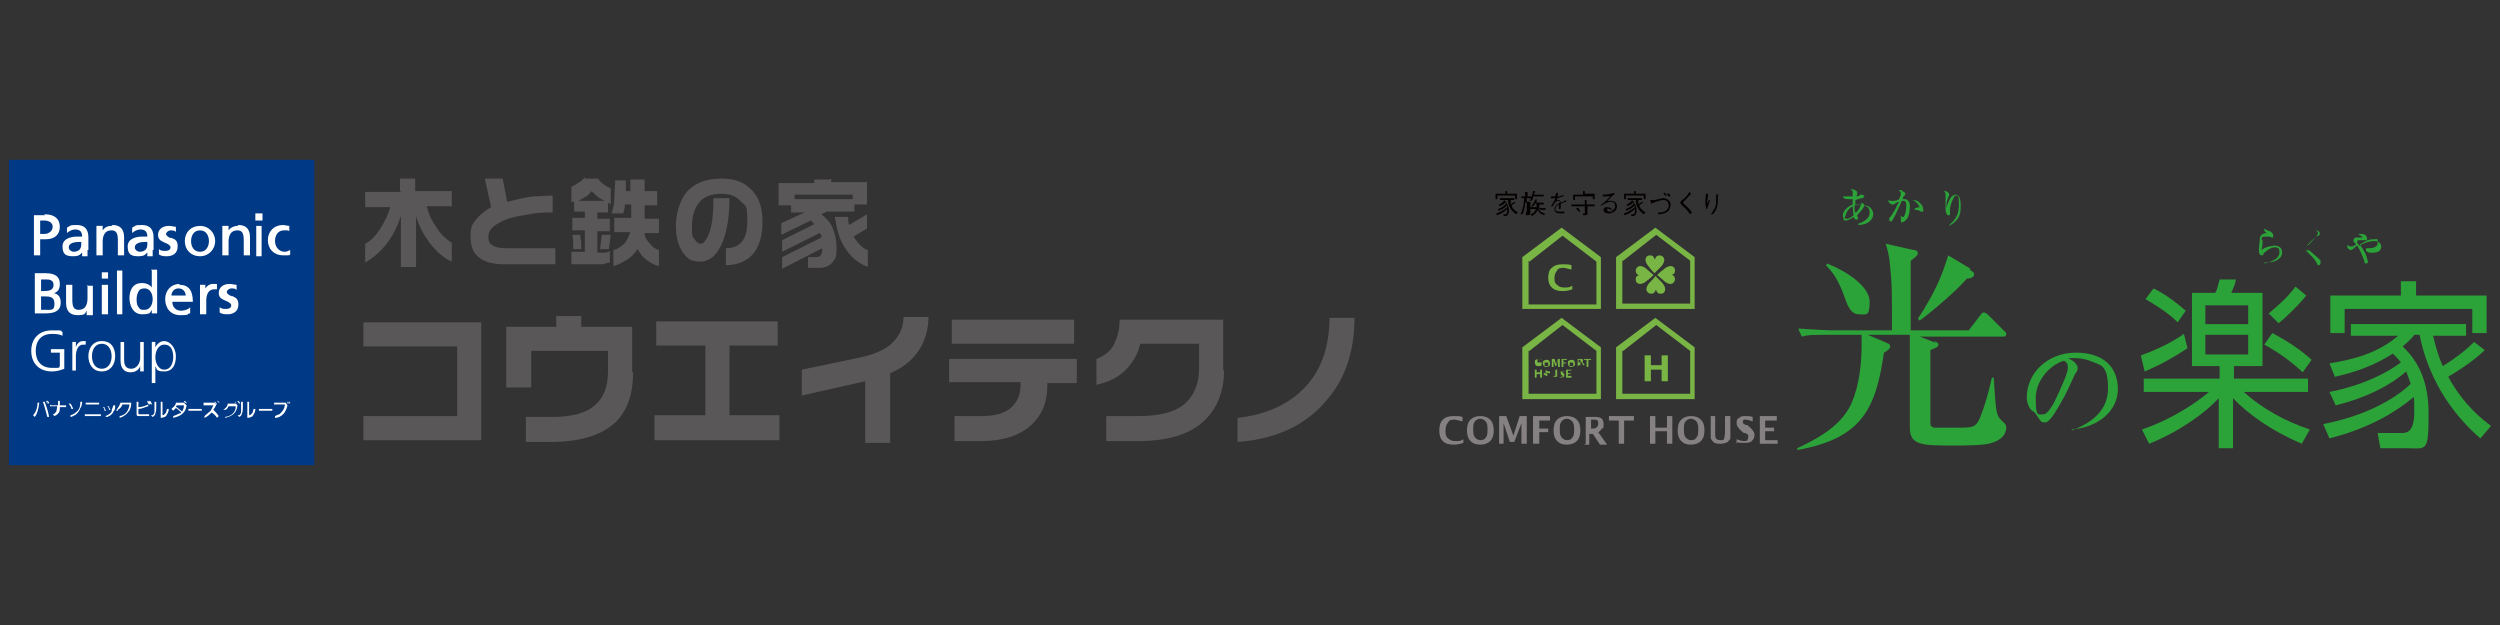 <?xml version="1.0" encoding="UTF-8"?>
<svg id="_レイヤー_1" data-name="レイヤー_1" xmlns="http://www.w3.org/2000/svg" version="1.1" viewBox="0 0 280 70">
  <rect x="0" y="0" width="280" height="70" fill="#333333" stroke="none"/>
  <!-- Generator: Adobe Illustrator 29.1.0, SVG Export Plug-In . SVG Version: 2.1.0 Build 142)  -->
  <defs>
    <style>
      .st0 {
        fill: #858082;
      }

      .st1 {
        fill: #595757;
      }

      .st2 {
        fill: #79b544;
      }

      .st3 {
        fill: #fff;
      }

      .st4 {
        fill: #003986;
      }

      .st5 {
        fill: #2ca339;
      }

      .st6 {
        fill: #040000;
      }
    </style>
  </defs>
  <g>
    <path class="st5" d="M216.6,38.2c.3.1.5.2.5.4,0,.3-.4.4-.9.6,0,2.1,0,3.4,0,3.9s0,4.2,0,4.4c0,.3.4.4.5.4s2.1,0,2.4,0c1.9,0,2.2,0,2.7-1.2.5-1.3.8-2.3,1.3-4.4h.2c.2,2.9.2,4.1.7,4.6.3.4.7.5.7,1s-.3,1.3-1.6,1.7c-.8.3-3.2.3-4.2.3-3.6,0-5,0-5-2v-10.4h-4.7l2.1.9c.3.1.4.2.4.4,0,.3-.5.6-.7.7-.9,6.2-2.4,9.6-9.7,10.9v-.2c1.9-.9,4.5-2.2,5.8-4.5.9-1.6,1.4-4.3,1.4-6.9s0-1.1,0-1.3h-3.9c-1.6,0-2.1,0-2.8.2l-.4-.9c1.6.1,3.4.2,3.6.2h6.9c0-4.7,0-5.1-.2-7.1-.1-1.4-.3-1.9-.5-2.6l3.1.7c.4,0,.5.2.5.4s-.4.5-.8.8v7.8h6.5l1.3-1.7c.1-.1.2-.3.4-.3s.4.2.5.3l1.7,1.7c.2.2.3.2.3.4,0,.3-.2.3-.4.3h-9.3l1.8.7ZM204.6,29.5c2.3.9,4.8,2.6,4.8,4.3s-.4,1.4-1.2,1.4-1.2-.7-1.6-1.9c-.7-2-1.4-2.9-2.1-3.6l.2-.2ZM220.6,30.2c.3.2.5.3.5.5,0,.4-.5.5-.8.5-1.3,1.5-4.4,4.1-5.3,4.7l-.2-.2c1-1.5,1.9-3.1,2.6-4.8.4-1,.6-1.7.8-2.3l2.5,1.5Z"/>
    <path class="st5" d="M232.1,48.2c2-.8,4-2.1,4-4.7s-.8-2.6-1.8-3c-.7-.3-1.4-.4-2.1-.4s-.4,0-.6,0c.9.4,1.1.9,1.1,1.1s0,.3-.3.7c-1,2.2-1.3,2.8-2.3,4.4-.3.5-.7.9-.9,1-.1,0-.2,0-.3,0-.3,0-.4-.2-.8-.8-.2-.3-.2-.3-.5-.5-.4-.3-.6-1-.6-1.5,0-2.7,2.3-5,5.5-5s4.7,1.7,4.7,4.1-2.2,4.3-5.2,4.5h0ZM228.9,46.4c.4,0,1-1,1.2-1.4.8-1.7,1.5-3.2,1.5-3.8s-.2-.6-.4-.8c-1.3.3-3.2,2-3.2,4.2s.3,1.8.9,1.8"/>
    <path class="st5" d="M239.8,39.8c1.1-.4,3.1-1.2,4.8-2.4l.4,1.6c-1.5,1-3.1,1.9-4.8,2.6l-.4-1.7ZM250.1,42.4h8.4v1.5h-7.2c2.1,1.9,4.7,3.3,7.4,4.2l-.9,1.6c-3.3-1.4-6-3.3-7.7-5.1v5.6h-1.6v-5.6c-1.4,1.5-4.1,3.6-7.8,5.1l-.8-1.6c3.3-1.1,6.1-3,7.5-4.2h-7.3v-1.5h8.5v-1.4h-3.1v-8.2h2.6c.2-.3.2-.4.5-1.5h1.8c0,.4-.2.8-.5,1.5h3.5v8.2h-3.2v1.4ZM243.8,36c-1-1-2.5-1.9-3.5-2.5l.9-1.2c1.4.7,2.7,1.7,3.6,2.5l-.9,1.3ZM251.8,34.2h-4.8v2.1h4.8v-2.1ZM251.8,37.5h-4.8v2.2h4.8v-2.2ZM257.8,41.6c-1.3-1.2-2.7-2.2-4.2-3l.9-1.3c1.3.7,3,1.7,4.4,3l-1,1.4ZM254.1,35.1c1.2-1,2.1-1.8,3-3l1.2,1c-.7.9-2.1,2.3-3.1,3.1l-1.1-1.1Z"/>
    <path class="st5" d="M278.3,39.2c-1.4,1.4-3.6,2.7-4.1,3,1.8,3.3,4,4.9,4.8,5.5l-1.2,1.4c-4.4-3.8-6.2-8.4-6.8-11.6h-.6c-.3.4-.6.7-1.3,1.3.8.8,2.9,2.8,2.9,7.4s-.2,4-2.6,4h-2.8l-.3-1.7h2.6c.6,0,1.5,0,1.5-2.4s-.1-1.4-.1-1.6c-1.8,1.5-4.7,3.4-9.4,4.6l-.7-1.6c4.6-.9,7.9-2.7,9.8-4.5-.2-.6-.4-1.1-.5-1.4-1.7,1.5-4.3,2.9-7.9,3.8l-.7-1.5c4-.8,6.5-2.2,8-3.3-.3-.4-.5-.6-.9-1-2,1.3-4.2,2.1-6.5,2.6l-.6-1.5c2.5-.4,5.4-1.1,7.7-3.1h-5.3v-1.3h12.9v1.3h-3.7c.4,1.7.8,2.8,1.1,3.4,1.3-.8,2.5-1.7,3.5-2.7l1.3,1ZM268.9,33.1v-1.6h1.7v1.6h7.9v4.2h-1.6v-2.7h-14.3v2.7h-1.6v-4.2h7.9Z"/>
    <path class="st5" d="M208.2,25c.1,0,.5-.1.9-.5.2-.2.3-.4.3-.7s-.1-.6-.4-.7c0,0-.2,0-.2-.1,0,.2-.4.7-.8,1.1,0,.2.1.2.1.3s0,.2-.2.2-.2-.2-.3-.3c-.1.1-.6.4-.9.4s-.2-.1-.2-.2c0,0,0,0-.1-.2,0,0,0-.1,0-.2,0-.4.4-.9,1.1-1.2,0-.1,0-.3,0-.6-.3,0-.3,0-.5,0-.2,0-.5,0-.6-.3,0,0,.2,0,.5,0s.2,0,.6,0c0-.3,0-.4,0-.4,0-.2,0-.3-.3-.4,0,0,.2,0,.3,0,.1,0,.5.2.5.3s0,0,0,.2c0,0,0,.2-.1.3.3,0,.3-.1.5-.2,0,0,0,0,.1,0,.1,0,.3.1.3.2s0,0-.2.2c-.2,0-.5.1-.8.2,0,.3,0,.5,0,.6.3,0,.5-.1.7-.1,0,0,0-.2-.1-.2,0,0,0,0,0,0,.1,0,.3,0,.4.3.6,0,1,.5,1,1s-.5,1.2-1.7,1.2h0ZM206.6,24.3c0,.1,0,.2.2.2s.4,0,.8-.4c0-.2-.1-.7-.1-1-.6.3-.8.9-.8,1.1M207.9,23.8c.3-.3.5-.7.5-.9-.2,0-.5,0-.7.1,0,.4,0,.7.1.8"/>
    <path class="st5" d="M212.6,24s.4.3.5.3.1,0,.1,0c.3-.4.3-1.1.3-1.3,0-.4-.1-.5-.3-.5s-.2,0-.2,0c-.2.4-.6,1.4-.9,1.9-.1.2-.2.4-.3.4s-.2,0-.2-.2,0-.2.2-.4c.2-.3.5-.8.6-1,0-.2.2-.3.3-.6-.2,0-.4.2-.6.3-.1,0-.2,0-.2,0-.1,0-.4-.2-.4-.4s0-.2,0-.2c0,.2.2.2.3.2s.2,0,.3,0c.1,0,.6-.1.6-.2,0,0,.2-.4.2-.6s-.1-.3-.3-.4c.2,0,.2,0,.3,0s.1,0,.3.2c.1,0,.2.1.2.2s0,.1-.2.3c0,0-.1.2-.1.3,0,0,0,0,.2,0,.3,0,.6.2.6.8s-.1,1.3-.5,1.6c-.1.1-.3.2-.4.2s-.1,0-.1-.2c0,0,0-.1,0-.3,0-.2-.1-.3-.2-.3h0ZM214.5,23.3c0,0,.5-.1.5-.1,0,0,0,0,0,0,0-.1-.4-.7-.8-.8h0c.5,0,.7.2.9.4.2.2.3.4.3.7s0,.2-.2.2,0,0-.2-.1c0,0-.1,0-.3-.1-.2,0-.2,0-.3,0h0Z"/>
    <path class="st5" d="M218.4,25.1c.4-.3.6-.6.8-1,.1-.3.2-.6.2-1.2s0-.7-.1-.9c0-.1-.1-.1-.2-.1-.1,0-.2,0-.2.1-.3.5-.5,1.1-.5,1.4s0,.1,0,.3c0,0,0,0,0,.2s0,.2-.1.2-.1,0-.2,0c-.2-.3-.2-.6-.2-.8,0-.3,0-.6,0-.9,0,0,0-.5,0-.6s0-.3-.2-.4c0,0,.2,0,.2,0,.1,0,.4.2.4.3s0,.1,0,.2c-.2.4-.3.7-.3,1.1,0,.1,0,.3,0,.3h0c.1-.4.3-1,.6-1.3,0,0,.2-.2.4-.2.6,0,.6.9.6,1.3,0,.9-.2,1.3-.6,1.7-.2.2-.5.4-.7.5h0Z"/>
    <path class="st5" d="M253.6,29.5c.3,0,.8-.2,1.3-.5.2-.2.4-.4.4-.7s0-.6-.5-.6-1,.4-1.3.7c0,0,0,0,0,.1,0,.1-.1.1-.2.1-.2,0-.3-.3-.3-.4s0-.2,0-.3c0-.3.1-.9.1-1,0-.3,0-.4.2-.6.1-.1.4-.2.6-.2h0s0,0,0,0c-.2-.1-.3-.2-.3-.4,0,0,0,0,0-.1.3.2.3.2.6.3.1,0,.4.2.4.5s0,.2-.1.2,0,0-.3-.1c-.1,0-.4,0-.5,0-.1,0-.4,0-.4.2s0,.1.1.2c0,0,0,.1,0,.2s0,.1,0,.3c0,.1-.1.4-.1.6s0,0,0,0h0c.2-.2.5-.3.8-.4.3,0,.5-.1.6-.1.7,0,.9.4.9.8,0,.6-.7,1.1-1.7,1.1s-.2,0-.3,0h0Z"/>
    <path class="st5" d="M258.6,28.1c0,0-.2-.2-.2-.4s0-.2.2-.3c.7-.8.8-.8,1-1.2,0,0,0,0,0-.1s0-.2-.3-.3h0c.1,0,.3,0,.5.2,0,0,0,.1,0,.2,0,.1,0,.2-.2.2-.2.1-.9.7-1.2,1.1,0,0,0,.1,0,.2,0,.1,0,.2.3.4.8.7,1.1.9,1.2,1.1,0,0,0,.2,0,.2,0,.1,0,.3-.2.3s-.1,0-.2-.2c-.3-.5-.4-.6-.7-.9l-.6-.6Z"/>
    <path class="st5" d="M265,27.8c0,0,0,0,.2,0,.3,0,1.1,0,1.1-.6s0-.4-.4-.4-.7,0-1.6.6h0c.5.7.7,1.1.8,1.5,0,.1.1.3.1.4,0,.2-.1.2-.2.2s-.2,0-.2-.3c-.2-.5-.4-1.1-.8-1.7-.3.2-.3.3-.5.4,0,0-.1.1-.2.1-.2,0-.4-.2-.4-.4s0-.1,0-.2c.1.1.2.2.3.2,0,0,.2,0,.3,0,0,0,.3-.2.4-.2,0,0-.2-.3-.3-.3,0,0,0-.1,0-.2,0-.2.1-.2.2-.3.3,0,.7,0,.8,0h0c0-.1-.2-.2-.5-.4,0,0,.2,0,.3,0,.3,0,.7.1.7.5s0,.2-.1.2,0,0-.2,0c0,0-.3,0-.5,0s-.3,0-.3.2,0,0,0,.1c0,0,.2.2.2.3,0,0,0,0,.1,0,.8-.5,1.5-.5,1.6-.5.4,0,.8.2.8.6s-.3.7-.9.7-.5,0-.8-.2h0Z"/>
    <path class="st6" d="M169.2,22.4c0,.2,0,.3,0,.5l.4-.3c0,0,.1.1.2.1h0c0,0,0,0-.1,0l-.4.3c.1.4.4.6.7.8l-.2.2c-.4-.3-.9-.8-.9-1.6h-.4c.4.5.5.8.5,1.2s-.2.6-.4.6-.1,0-.2,0v-.2s.2,0,.2,0c.2,0,.2-.2.2-.3s0-.2,0-.3c-.3.3-.7.6-1.2.7v-.2c.4-.1,1-.5,1.2-.7,0,0,0-.1,0-.2-.3.3-.6.5-1,.6v-.2c.4-.1.7-.4.9-.6,0,0,0,0-.1-.1-.2.2-.4.3-.7.4v-.2c.1,0,.5-.3.6-.5h-.5v-.2h1.6v.2h-.4M168.6,21.4h.2s0,0,0,0h0v.3h1.1v.6h-.2v-.4h-2v.4h-.2v-.6h1.1v-.3Z"/>
    <path class="st6" d="M172.3,23.3c.1.4.4.5.7.6v.2c-.5-.1-.7-.4-.8-.6-.1.4-.4.5-.6.7l-.2-.2c.4-.1.6-.4.6-.6h-.6v-.2h.7c0-.2,0-.3,0-.4h-.2c0,.1-.1.2-.2.3h-.2c.2-.3.3-.4.5-.8h.1c0,0,0,.2,0,.2h0s0,0,0,.2h.8v.2h-.5c0,.1,0,.3,0,.4h.7v.2h-.6M171.7,22.1c0,.2-.1.3-.2.4h-.2c.2-.3.3-.6.4-1.1h.2c0,0,.1.1,0,.2,0,0,0,0-.1,0,0,0,0,.1,0,.2h1.1v.2h-1.2ZM170.6,23.8c.1,0,.1,0,.2,0s.1,0,.2-.1c0-.2,0-.7,0-1h-.2c0,.7-.2,1.1-.3,1.3h-.2c.3-.6.4-1.4.4-1.8h-.3v-.2h.4v-.5h.2c0,0,.1,0,.1,0h0v.5h.4v.2h-.5c0,.1,0,.2,0,.4h.4c0,.5,0,.9,0,1.2,0,.3-.2.3-.3.3h-.2v-.3Z"/>
    <path class="st6" d="M175.3,23.9c-.1,0-.4,0-.6,0-.4,0-.6-.2-.6-.5s.3-.5.6-.7c0-.2,0-.2-.2-.2-.3,0-.5.4-.6.6h-.2c.2-.3.4-.6.5-.9,0,0-.2,0-.3,0s-.1,0-.2,0v-.2c0,0,.2,0,.3,0s.1,0,.2,0c0-.2.1-.3.1-.4h.2c0,.1,0,.3-.1.4.2,0,.4,0,.7-.2v.2c-.1,0-.4.1-.7.2v.3c-.1,0-.1,0-.1,0,0,0,.2-.1.2-.1.2,0,.3.1.3.3.2,0,.4-.2.6-.3v.2c-.2,0-.4.2-.6.2,0,.2,0,.4,0,.6h-.2c0,0,0-.2,0-.5-.3.2-.4.3-.4.5s.1.3.4.3.5,0,.6,0v.2"/>
    <path class="st6" d="M176.7,23.2c.1.1.2.3.3.5h-.2c0,0-.2-.3-.3-.4h.2M177.8,23v.9c0,.1,0,.2-.2.2s-.2,0-.3,0v-.2s0,0,.2,0,0,0,0,0v-.8h-1.5v-.2h1.5v-.5c.1,0,.2,0,.2,0h0c0,0,0,0,0,.1v.4h.9v.2h-.9ZM178.4,22h-2v.4h-.2v-.6h1.1v-.4c.1,0,.2,0,.2,0h0c0,0,0,0,0,.1v.2h1.1v.6h-.2v-.5Z"/>
    <path class="st6" d="M179.6,22c.3,0,.7,0,.8-.1h0c-.2.3-.8.9-1.2,1.1h.2c.2-.1.6-.4,1-.4s.5.2.5.5-.2.4-.3.5c-.1-.3-.4-.4-.6-.4-.4,0-.4.2-.4.3,0,.3.3.4.6.4s.9-.2.9-.8-.6-.6-.7-.6-.3,0-.4,0h0c.3-.2.5-.6.8-.7v-.2c-.6.2-1.1.2-1.3.2v.2M180.5,23.7c0,0-.2,0-.2,0-.2,0-.3,0-.3-.2s.1-.1.2-.1c.2,0,.4.2.4.3"/>
    <path class="st6" d="M183.5,22.4c0,.2,0,.3,0,.5l.4-.3c0,0,.1.1.2.1h0c0,0,0,0-.1,0l-.4.3c.1.4.4.6.7.8l-.2.2c-.4-.3-.9-.8-.9-1.6h-.4c.4.5.5.8.5,1.2s-.2.6-.4.6-.1,0-.2,0v-.2s.2,0,.2,0c.2,0,.2-.2.2-.3s0-.2,0-.3c-.3.3-.7.6-1.2.7v-.2c.4-.1,1-.5,1.2-.7,0,0,0-.1,0-.2-.3.3-.6.5-1,.6v-.2c.4-.1.7-.4.9-.6,0,0,0,0-.1-.1-.2.2-.4.3-.7.4v-.2c.1,0,.5-.3.6-.5h-.5v-.2h1.6v.2h-.4M183,21.4h.2s0,0,0,0h0v.3h1.1v.6h-.2v-.4h-2v.4h-.2v-.6h1.1v-.3Z"/>
    <path class="st6" d="M186.9,21.6c0,0,.2.3.2.4h-.2s-.2-.2-.2-.3h.2M186.5,21.6c0,0,.2.3.2.3h-.2s-.2-.2-.2-.3h.2ZM184.8,22.4c.2,0,.4,0,.5,0,.1,0,.8-.2,1-.2.4,0,.8.3.8.7s-.2.6-.2.7c-.1.1-.5.4-1.2.4v-.2c.3,0,.7,0,1-.3.1-.1.2-.3.2-.5s-.1-.6-.6-.6-1.2.4-1.4.4v-.2Z"/>
    <path class="st6" d="M189.3,24c-.7-1-1.1-1-1.1-1.3s.6-.4,1-1.2l.2.2c-.7.8-.9.9-.9,1s.6.5,1,1.1l-.2.2"/>
    <path class="st6" d="M192.4,21.7c0,.1,0,.5,0,.8,0,.6-.2,1.2-.6,1.5h-.2c.3-.4.6-.8.6-1.3s0-.7,0-.9h.3M191.3,21.8c0,.3-.1.7-.1.9s0,0,0,.1c0-.1.2-.3.2-.4h.1c0,.1-.3,1-.3,1h-.1c0-.1-.1-.4-.1-.7s0-.7.1-1h.2Z"/>
    <path class="st2" d="M170.5,44.7v-5.8l4.4-3.3,4.4,3.3v5.8h-8.8ZM179,44.4v-.3.3ZM171.2,39.3v4.8h7.6v-4.8l-3.8-2.9-3.7,2.9Z"/>
    <path class="st2" d="M185.4,29c0-.3.3-.4.5-.4s.5.2.5.5-.2.6-.4.8c-.2.2-.6.6-.7.7h0c0,0-.5-.5-.6-.7-.2-.2-.4-.5-.4-.8s.2-.5.5-.5.4.1.5.4h0Z"/>
    <path class="st2" d="M185.4,32.5c0,.3-.3.4-.5.4s-.5-.2-.5-.5.2-.6.4-.8c.2-.2.6-.6.6-.7h0c0,0,.5.5.7.7.2.2.4.5.4.8s-.2.5-.5.5-.4-.1-.5-.4h0Z"/>
    <path class="st2" d="M187.2,30.8c.3,0,.4.3.4.5s-.2.5-.5.5-.6-.2-.8-.4c-.2-.2-.6-.5-.7-.6h0c0,0,.5-.5.7-.6.2-.2.5-.4.8-.4s.5.2.5.5-.1.4-.4.5h0Z"/>
    <path class="st2" d="M183.6,30.8c-.3,0-.4-.3-.4-.5s.2-.5.5-.5.6.2.8.4c.2.2.6.5.7.6h0c0,0-.5.5-.7.6-.2.2-.5.4-.8.4s-.5-.2-.5-.5.1-.4.4-.5h0Z"/>
    <path class="st2" d="M170.5,34.6v-5.8l4.4-3.3,4.4,3.3v5.8h-8.8ZM179,34.3v-.3.3ZM171.2,29.2v4.9h7.6v-4.8l-3.8-2.9-3.7,2.9Z"/>
    <path class="st2" d="M181,34.6v-5.8l4.4-3.3,4.4,3.3v5.8h-8.8ZM189.5,34.3v-.3.3ZM181.7,29.2v4.8h7.6v-4.8l-3.8-2.9-3.7,2.9Z"/>
    <path class="st2" d="M181,44.7v-5.8l4.4-3.3,4.4,3.3v5.8h-8.8ZM189.5,44.4v-.3.3ZM181.7,39.3v4.8h7.6v-4.8l-3.8-2.9-3.7,2.9Z"/>
    <path class="st0" d="M163.9,49.6c-.3.1-.6.2-1.1.2s-.9-.1-1.2-.4c-.3-.3-.4-.7-.4-1.2s.1-.9.4-1.2c.3-.3.7-.4,1.2-.4s.7,0,1,.1v.5c-.4-.1-.7-.2-.9-.2s-.6,0-.7.3c-.2.2-.3.5-.3.9s0,.7.3.9c.2.2.4.3.8.3s.6,0,.9-.2v.5Z"/>
    <path class="st0" d="M165.8,49.8c-.5,0-.8-.1-1.1-.4-.3-.3-.4-.7-.4-1.2s.1-.9.4-1.2c.3-.3.7-.4,1.1-.4s.8.1,1.1.4c.3.3.4.7.4,1.2s-.1.9-.4,1.2c-.3.3-.7.4-1.1.4M165.8,49.3c.3,0,.5-.1.6-.3.2-.2.2-.5.2-.9s0-.6-.2-.9c-.2-.2-.4-.3-.6-.3s-.5.1-.6.3c-.2.2-.2.5-.2.9s0,.6.2.9c.2.2.4.3.6.3"/>
    <polygon class="st0" points="167.9 49.7 167.9 46.6 168.7 46.6 169.5 48.8 170.2 46.6 171 46.6 171 49.7 170.4 49.7 170.4 47.4 169.6 49.5 169.1 49.5 168.4 47.4 168.4 49.7 167.9 49.7"/>
    <polygon class="st0" points="171.7 49.7 171.7 46.6 173.6 46.6 173.6 47.1 172.4 47.1 172.4 48 173.4 48 173.4 48.4 172.4 48.4 172.4 49.7 171.7 49.7"/>
    <path class="st0" d="M175.5,49.8c-.5,0-.8-.1-1.1-.4-.3-.3-.4-.7-.4-1.2s.1-.9.4-1.2c.3-.3.7-.4,1.1-.4s.8.1,1.1.4c.3.3.4.7.4,1.2s-.1.9-.4,1.2c-.3.3-.7.4-1.1.4M175.5,49.3c.3,0,.5-.1.6-.3.2-.2.2-.5.2-.9s0-.6-.2-.9c-.2-.2-.4-.3-.6-.3s-.5.1-.6.3c-.2.2-.2.5-.2.9s0,.6.2.9c.2.2.4.3.6.3"/>
    <path class="st0" d="M177.6,49.7v-3h1.1c.6,0,.9.2.9.8s0,.4-.2.5c-.1.2-.2.3-.4.4l1,1.4h-.8l-.8-1.2h-.4v1.2h-.6ZM178.2,48h.1c.5,0,.7-.2.7-.6s-.2-.4-.6-.4h-.2v1Z"/>
    <polygon class="st0" points="181.3 49.7 181.3 47.1 180.2 47.1 180.2 46.6 183 46.6 183 47.1 181.9 47.1 181.9 49.7 181.3 49.7"/>
    <polygon class="st0" points="184.8 49.7 184.8 46.6 185.4 46.6 185.4 47.9 186.7 47.9 186.7 46.6 187.3 46.6 187.3 49.7 186.7 49.7 186.7 48.3 185.4 48.3 185.4 49.7 184.8 49.7"/>
    <path class="st0" d="M189.4,49.8c-.5,0-.8-.1-1.1-.4-.3-.3-.4-.7-.4-1.2s.1-.9.4-1.2c.3-.3.7-.4,1.1-.4s.8.1,1.1.4c.3.3.4.7.4,1.2s-.1.9-.4,1.2c-.3.3-.7.4-1.1.4M189.4,49.3c.3,0,.5-.1.6-.3.2-.2.2-.5.2-.9s0-.6-.2-.9c-.2-.2-.4-.3-.6-.3s-.5.1-.6.3c-.2.2-.2.5-.2.9s0,.6.2.9c.2.2.4.3.6.3"/>
    <path class="st0" d="M191.5,46.6h.6v1.9c0,.3,0,.5.1.6,0,.1.3.2.5.2s.4,0,.4-.2c0-.1.1-.3.1-.6v-1.9h.6v1.9c0,.3,0,.5,0,.6,0,.1-.2.3-.3.4-.2.1-.5.2-.8.2s-.6,0-.8-.2c-.1-.1-.2-.2-.3-.4,0-.2,0-.4,0-.6v-1.9Z"/>
    <path class="st0" d="M194.5,49.7v-.5c.3.1.6.2.8.2s.3,0,.4-.1c0,0,.1-.2.1-.3s0-.2,0-.3c0,0-.2-.1-.3-.2h-.2c-.3-.3-.5-.4-.6-.6-.1-.1-.2-.3-.2-.5s0-.5.3-.6c.2-.2.4-.2.7-.2s.5,0,.8.1v.5c-.3-.1-.6-.2-.7-.2s-.3,0-.3,0c0,0-.1.1-.1.2s0,.2,0,.2c0,0,.2.1.3.2h.2c.3.3.5.4.6.6.1.1.2.3.2.5,0,.3-.1.5-.3.7-.2.2-.5.2-.9.2s-.5,0-.9-.1"/>
    <polygon class="st0" points="197.1 49.7 197.1 46.6 199 46.6 199 47.1 197.7 47.1 197.7 47.9 198.7 47.9 198.7 48.3 197.7 48.3 197.7 49.3 199.1 49.3 199.1 49.7 197.1 49.7"/>
    <path class="st2" d="M172.6,41c0,0-.2,0-.3,0s-.3,0-.3-.1c0,0-.1-.2-.1-.3s0-.3.1-.3c0,0,.2-.1.4-.1s.2,0,.3,0h0c-.1.1-.2,0-.3,0s-.2,0-.2,0c0,0,0,.1,0,.2s0,.2,0,.2c0,0,.1,0,.2,0s.2,0,.3,0h0Z"/>
    <path class="st2" d="M173.2,41.1c-.1,0-.2,0-.3-.1,0,0-.1-.2-.1-.3s0-.3.1-.3c0,0,.2-.1.3-.1s.2,0,.3.1c0,0,.1.2.1.3s0,.3-.1.3c0,0-.2.1-.3.1M173.2,41c0,0,.1,0,.2,0,0,0,0-.1,0-.2s0-.2,0-.2c0,0-.1,0-.2,0s-.1,0-.2,0c0,0,0,.1,0,.2s0,.2,0,.2c0,0,.1,0,.2,0"/>
    <polygon class="st2" points="173.8 41.1 173.8 40.2 174.1 40.2 174.3 40.8 174.5 40.2 174.7 40.2 174.7 41.1 174.5 41.1 174.5 40.4 174.3 41 174.2 41 174 40.4 174 41.1 173.8 41.1"/>
    <polygon class="st2" points="174.9 41.1 174.9 40.2 175.5 40.2 175.5 40.3 175.1 40.3 175.1 40.6 175.4 40.6 175.4 40.7 175.1 40.7 175.1 41.1 174.9 41.1"/>
    <path class="st2" d="M176,41.1c-.1,0-.2,0-.3-.1,0,0-.1-.2-.1-.3s0-.3.1-.3c0,0,.2-.1.3-.1s.2,0,.3.1c0,0,.1.2.1.3s0,.3-.1.3c0,0-.2.1-.3.1M176,41c0,0,.1,0,.2,0,0,0,0-.1,0-.2s0-.2,0-.2c0,0-.1,0-.2,0s-.1,0-.2,0c0,0,0,.1,0,.2s0,.2,0,.2c0,0,.1,0,.2,0"/>
    <path class="st2" d="M176.7,41.1v-.9h.3c.2,0,.3,0,.3.2s0,.1,0,.1c0,0,0,0-.1,0l.3.4h-.2l-.2-.4h-.1v.4h-.2ZM176.8,40.6h0c.1,0,.2,0,.2-.2s0-.1-.2-.1h0v.3Z"/>
    <polygon class="st2" points="177.7 41.1 177.7 40.3 177.4 40.3 177.4 40.2 178.2 40.2 178.2 40.3 177.9 40.3 177.9 41.1 177.7 41.1"/>
    <polygon class="st2" points="171.9 42.3 171.9 41.4 172.1 41.4 172.1 41.7 172.5 41.7 172.5 41.4 172.7 41.4 172.7 42.3 172.5 42.3 172.5 41.9 172.1 41.9 172.1 42.3 171.9 42.3"/>
    <path class="st2" d="M173.8,41.4h.2v.5c0,0,0,.1,0,.2,0,0,0,0,.1,0s.1,0,.1,0c0,0,0,0,0-.2v-.5h.2v.5c0,0,0,.1,0,.2,0,0,0,0,0,.1,0,0-.1,0-.2,0s-.2,0-.2,0c0,0,0,0,0-.1,0,0,0-.1,0-.2v-.5Z"/>
    <path class="st2" d="M174.7,42.3h0c0-.1.2,0,.2,0s0,0,.1,0h0c0,0,0-.2,0-.2,0,0,0,0,0,0h0c0,0-.1-.1-.2-.2,0,0,0,0,0-.1s0-.1,0-.2c0,0,.1,0,.2,0s.2,0,.2,0h0c0,.1-.2,0-.2,0s0,0,0,0h0c0,0,0,.1,0,.1,0,0,0,0,0,0h0c0,0,.1.1.2.2,0,0,0,0,0,.1s0,.1,0,.2c0,0-.1,0-.3,0s-.2,0-.2,0"/>
    <polygon class="st2" points="175.4 42.3 175.4 41.4 176 41.4 176 41.5 175.6 41.5 175.6 41.8 175.9 41.8 175.9 41.9 175.6 41.9 175.6 42.1 176 42.1 176 42.3 175.4 42.3"/>
    <path class="st2" d="M173.2,41.5c0,0,0,0,.1,0s0,0,0,0,0,.1,0,.2h-.1c0,.1,0,.1,0,.1h-.1c0-.2,0-.2,0-.3s0,0,0,0,0,0,.1,0h0Z"/>
    <path class="st2" d="M173.2,42.1c0,0,0,0-.1,0s0,0,0,0,0-.1,0-.2c0,0,.1-.1.1-.1h0s0,0,.1.1c0,0,0,0,0,.2s0,0,0,0,0,0-.1,0h0Z"/>
    <path class="st2" d="M173.6,41.8c0,0,0,0,0,0s0,0-.1,0-.1,0-.2,0c0,0-.1-.1-.1-.1h0s0,0,.1-.1c0,0,0,0,.2,0s.1,0,.1,0,0,0,0,0h0Z"/>
    <path class="st2" d="M172.9,41.8c0,0,0,0,0,0s0,0,0,0,.1,0,.2,0c0,0,.1.1.1.1h0s0,0-.1.1c0,0,0,0-.2,0s0,0,0,0,0,0,0,0h0Z"/>
    <path class="st2" d="M176.1,32.4c-.3.1-.6.2-1.1.2s-.9-.1-1.2-.4c-.3-.3-.4-.7-.4-1.1s.1-.9.4-1.1c.3-.3.7-.4,1.2-.4s.7,0,1,.1v.5c-.4-.1-.7-.2-.9-.2s-.6,0-.7.3c-.2.2-.3.5-.3.8s0,.6.3.8c.2.2.4.3.8.3s.6,0,.9-.2v.5Z"/>
    <polygon class="st2" points="184.2 42.7 184.2 39.8 184.9 39.8 184.9 40.9 186.1 40.9 186.1 39.8 186.8 39.8 186.8 42.7 186.1 42.7 186.1 41.4 184.9 41.4 184.9 42.7 184.2 42.7"/>
  </g>
  <g>
    <g>
      <rect class="st4" x="1" y="17.9" width="34.2" height="34.2"/>
      <path class="st3" d="M5,24.1h-1.2v4.5h.7v-1.8h.6c1,0,1.6-.5,1.6-1.4s-.6-1.4-1.7-1.4M5.1,26.2h-.6v-1.5h.5c.4,0,.9.2.9.7s-.5.8-.9.8"/>
      <path class="st3" d="M9.9,28v-1.4c0-.9-.4-1.4-1.3-1.4s-.7.1-1.1.3h0s0,.6,0,.6h0c.2-.2.6-.4.9-.4.5,0,.8.2.8.8,0,0-.6,0-.6,0-.6,0-1.6.2-1.6,1.1s.4,1.1,1.2,1.1.8-.3,1-.4v.4h.6,0c0-.2,0-.4,0-.7M8.3,28.2c-.3,0-.6-.2-.6-.5,0-.5.7-.6,1.1-.6,0,0,.3,0,.3,0v.3c0,.5-.3.8-.9.8"/>
      <path class="st3" d="M12.5,25.3c-.5,0-.8.2-1,.5v-.5h-.7v3.3h.7v-1.5c0-.5.1-1.3,1-1.3.5,0,.7.3.7,1.1v1.7h.7v-2c0-.9-.4-1.4-1.3-1.4"/>
      <path class="st3" d="M17.2,28v-1.4c0-.9-.4-1.4-1.3-1.4s-.7.1-1.1.3h0s0,.6,0,.6h0c.2-.2.6-.4.9-.4.5,0,.8.2.8.8,0,0-.6,0-.6,0-.6,0-1.6.2-1.6,1.1s.4,1.1,1.2,1.1.8-.3,1-.4v.4h.6,0c0-.2,0-.4,0-.7M15.7,28.2c-.3,0-.6-.2-.6-.5,0-.5.7-.6,1.1-.6,0,0,.3,0,.3,0v.3c0,.5-.3.8-.9.8"/>
      <path class="st3" d="M19.2,26.7c-.3-.1-.6-.3-.6-.5s.3-.4.5-.4.5,0,.6.2h0s0-.6,0-.6h0c-.2,0-.5-.1-.8-.1-.7,0-1.2.4-1.2,1s.4.7.8.9c.3.1.6.3.6.5,0,.4-.5.4-.6.4-.2,0-.5,0-.7-.2h0s0,.6,0,.6h0c.3.2.6.2.9.2.6,0,1.2-.3,1.2-1.1s-.4-.8-.8-1"/>
      <path class="st3" d="M22.4,25.3c-1,0-1.7.7-1.7,1.7s.7,1.7,1.7,1.7,1.7-.8,1.7-1.7-.7-1.7-1.7-1.7M22.4,28.2c-.7,0-1-.6-1-1.2s.3-1.2,1-1.2,1,.6,1,1.2-.3,1.2-1,1.2"/>
      <path class="st3" d="M26.6,25.3c-.4,0-.8.2-1,.5v-.5h-.7v3.3h.7v-1.5c0-.5.1-1.3,1-1.3.5,0,.7.3.7,1.1v1.7h.7v-2c0-.9-.4-1.4-1.3-1.4"/>
      <polygon class="st3" points="28.6 23.9 28.6 24.7 29.4 24.7 29.4 23.9 29.3 23.9 28.6 23.9"/>
      <polygon class="st3" points="28.7 25.3 28.7 28.7 29.3 28.7 29.3 25.3 29.3 25.3 28.7 25.3"/>
      <path class="st3" d="M32.5,28c-.2.1-.4.2-.6.2-.7,0-1.1-.6-1.1-1.2s.3-1.2,1-1.2.4,0,.6.1h0s0-.6,0-.6h0c-.2,0-.5-.1-.7-.1-1,0-1.7.7-1.7,1.7s.7,1.7,1.7,1.7.6,0,.8-.1h0s0-.6,0-.6h0Z"/>
      <polygon class="st3" points="11.4 30.5 11.4 31.2 12.1 31.2 12.1 30.5 12.1 30.5 11.4 30.5"/>
      <path class="st3" d="M5.9,32.9c.6-.2.8-.5.8-1.1,0-.8-.5-1.2-1.6-1.2h-1.2v4.5h1.2c1.2,0,1.7-.4,1.7-1.2s-.4-1-.9-1.1M4.6,33.2h.4c.5,0,1.1,0,1.1.8s-.3.7-1.1.7h-.4v-1.4ZM4.9,32.6h-.3v-1.3h.6c.2,0,.8,0,.8.6s-.5.7-1.1.7"/>
      <path class="st3" d="M9.8,31.9v1.5c0,.5-.1,1.3-1,1.3-.5,0-.7-.3-.7-1.1v-1.7h-.7v2c0,.9.4,1.4,1.3,1.4s.8-.2,1-.5v.5h.7v-3.3h-.7Z"/>
      <polygon class="st3" points="11.4 31.9 11.4 35.2 12.1 35.2 12.1 31.9 12.1 31.9 11.4 31.9"/>
      <polygon class="st3" points="13.1 30.3 13.1 35.2 13.7 35.2 13.7 30.3 13.7 30.3 13.1 30.3"/>
      <path class="st3" d="M17,30.3v1.9c-.2-.3-.6-.5-1.1-.5-1.1,0-1.4.9-1.4,1.7s.4,1.8,1.4,1.8.9-.2,1.1-.5v.4h.6v-4.9h-.7ZM16.1,34.7c-.2,0-.4,0-.5-.2-.3-.3-.3-.7-.3-1,0-.4.1-.7.3-1,.1-.1.3-.2.6-.2.6,0,.9.6.9,1.2s-.3,1.2-.9,1.2"/>
      <path class="st3" d="M20.1,31.8c-.9,0-1.6.7-1.6,1.7s.6,1.8,1.7,1.8.7-.1,1-.2h.1v-.7h0c-.1.2-.6.4-1,.4-.6,0-1-.4-1-1h2.3c0-1.3-.5-1.9-1.5-1.9M20,32.3c.5,0,.8.4.8.8h-1.6c0-.4.3-.8.8-.8"/>
      <path class="st3" d="M23.8,31.8c-.3,0-.6.2-.8.5v-.4h-.6v3.3h.7v-1.5c0-.8.3-1.3.9-1.3s.2,0,.3,0h0s0-.6,0-.6h0c-.1,0-.2,0-.4,0"/>
      <path class="st3" d="M26,33.2c-.3-.1-.6-.3-.6-.5s.3-.4.5-.4.5,0,.6.2h0s0-.6,0-.6h0c-.2,0-.5-.1-.8-.1-.7,0-1.2.4-1.2,1s.4.7.8.9c.3.1.6.3.6.5,0,.4-.5.4-.6.4-.2,0-.5,0-.7-.2h0s0,.6,0,.6h0c.3.2.6.2.9.2.6,0,1.2-.3,1.2-1.1s-.5-.8-.8-1"/>
      <path class="st3" d="M6.7,39.5h-1v-.4h1.5v2.2c-.5.2-.9.3-1.4.3-1.4,0-2.3-.9-2.3-2.3s.9-2.3,2.3-2.3.9,0,1.2.2v.4c-.4-.2-.8-.2-1.2-.2-1.2,0-1.8.8-1.8,1.9s.6,1.9,1.8,1.9.7,0,.9-.2v-1.6Z"/>
      <path class="st3" d="M8.1,39c0-.4,0-.5,0-.7h.4v.6h0c.1-.4.4-.7.8-.7s.2,0,.3,0v.4c0,0-.2,0-.3,0-.6,0-.8.7-.8,1.3v1.6h-.4v-2.5Z"/>
      <path class="st3" d="M11.4,38.2c1.1,0,1.5.8,1.5,1.7s-.5,1.7-1.5,1.7-1.5-.8-1.5-1.7.5-1.7,1.5-1.7M11.4,41.3c.7,0,1.1-.6,1.1-1.4s-.4-1.4-1.1-1.4-1.1.6-1.1,1.4.4,1.4,1.1,1.4"/>
      <path class="st3" d="M16.1,40.8c0,.3,0,.5,0,.8h-.4v-.6h0c-.1.3-.4.7-1.1.7s-1.1-.5-1.1-1.3v-2.1h.4v2c0,.6.2,1,.8,1s1-.6,1-1.2v-1.8h.4v2.5Z"/>
      <path class="st3" d="M17,38.3h.4v.6s0,0,0,0c.1-.2.4-.7,1-.7s1.3.7,1.3,1.7-.4,1.7-1.3,1.7-.8-.2-1-.6h0v1.9h-.4v-4.6ZM18.4,38.6c-.7,0-1,.8-1,1.4s.3,1.4,1,1.4,1-.7,1-1.4-.2-1.4-1-1.4"/>
      <path class="st3" d="M5.5,45.1c0,0,0,.1-.1.1s-.1,0-.1-.1,0-.1.1-.1.1,0,.1.1M3.9,46.7c.3-.4.4-.9.5-1.6h-.2c0,.6-.2,1.1-.5,1.4l.2.2ZM5.3,46.7h.2c-.1-.6-.3-1.2-.5-1.7h-.2c.2.5.3,1,.5,1.7M5.2,44.9s0,0,0,.1,0,0,0,.1c0,0,0,0,.1,0s0,0,.1,0c0,0,0,0,0-.1s0,0,0-.1c0,0,0,0-.1,0s0,0-.1,0"/>
      <path class="st3" d="M5.7,45.4h.8v-.5h.2v.5h.7v.2h-.7c0,.3,0,.6-.2.7,0,.1-.2.2-.4.3l-.2-.2c.2,0,.3-.2.4-.3,0-.1.1-.3.1-.6h-.8v-.2Z"/>
      <path class="st3" d="M7.7,45.2h.2c0,0,.2.3.3.6h-.2c0-.2-.2-.4-.3-.6M7.9,46.5c.4-.1.6-.3.8-.5.2-.2.3-.5.3-1h.2c0,.3-.1.6-.2.7-.1.3-.3.6-.6.8-.1,0-.3.2-.5.2v-.2Z"/>
      <path class="st3" d="M9.5,46.4h1.8v.2h-1.8v-.2ZM9.6,45.1h1.5v.2h-1.5v-.2Z"/>
      <path class="st3" d="M11.5,45.6h.2c0,.1.1.3.2.4h-.2c0-.1,0-.3-.2-.4M11.8,46.6c.3-.1.6-.3.7-.5,0-.2.1-.4.2-.7h.2c0,.3,0,.5-.2.7-.1.3-.4.5-.7.6h-.1ZM12,45.5h.2c0,.1.1.3.2.4h-.2c0-.1,0-.3-.2-.4"/>
      <path class="st3" d="M13.2,46h-.2c.2-.3.4-.6.5-.9h1.2c0,.4-.1.8-.3,1-.2.3-.6.6-1,.7v-.2c.6-.1,1-.5,1.1-1.3h-.8c0,.2-.3.5-.5.6"/>
      <path class="st3" d="M16.9,45.3h.1c0-.2-.1-.3-.2-.4h-.1c0,.2.1.3.2.4M15.3,46.3c0,.2,0,.3.2.3.1,0,.3,0,.5,0s.4,0,.7,0v-.2c-.3,0-.6,0-.7,0-.2,0-.4,0-.4,0,0,0-.1,0-.1-.1v-.5c.4,0,.7-.2,1.1-.3v-.2c-.4.2-.8.3-1.1.3v-.6h-.2v1.3ZM16.6,44.9h-.1c0,.2.1.3.2.4h.1c0-.2-.1-.3-.2-.4"/>
      <path class="st3" d="M17.1,46.5c.1-.1.2-.2.2-.4,0-.2,0-.4,0-.6v-.5h.2v.5c0,.3,0,.6-.1.8,0,.1-.1.3-.3.4l-.2-.2ZM18,45h.2v1.5c.2,0,.3-.2.4-.3,0-.1.1-.3.1-.4h.2c0,.4-.2.6-.3.8-.1.1-.4.2-.6.2v-1.7Z"/>
      <path class="st3" d="M19.7,45.6c0,0,0-.1.1-.2h.8c0,.3-.1.5-.2.7-.2-.2-.4-.3-.6-.5M20.1,46.3c-.2.1-.4.2-.7.3v.2c.9-.2,1.4-.6,1.5-1.4l-.3-.3h-.9c0,.3-.3.5-.5.7l.2.2c0,0,.2-.2.3-.3.2.1.4.3.6.5,0,0,0,0-.1.1M21.1,45.1c0,0-.1-.2-.2-.3h0c0,.1.2.2.2.3h0ZM20.6,44.9h0c0,.2.2.2.3.3h0c0-.2-.2-.3-.3-.3"/>
      <rect class="st3" x="21.1" y="45.8" width="1.5" height=".2"/>
      <path class="st3" d="M24,45h.1c0,0,.2.2.2.3h-.1c0,0-.1-.2-.2-.3M22.8,45.1h1.2l.2.2c0,.2-.2.4-.3.6.2.2.4.4.6.7l-.2.2c-.1-.2-.3-.4-.6-.6-.2.2-.5.5-.8.6v-.2c.2-.2.5-.4.7-.6.1-.2.2-.4.3-.6h-1.1v-.2ZM24.3,44.9h.1c0,0,.1.1.2.2h-.1c0,0-.1-.1-.2-.2"/>
      <path class="st3" d="M26.8,45.2h.1c0-.1-.1-.2-.2-.3h-.1c0,.2.2.2.2.3M26.4,44.9h-.1c0,.2.2.3.2.4h0c0-.2-.2-.3-.2-.4M25.2,46.6v.2c.9-.2,1.3-.6,1.4-1.4l-.2-.2h-.9c0,.3-.2.5-.5.7h.2c.2,0,.3-.2.4-.4h.8c0,.7-.5,1.1-1.2,1.2"/>
      <path class="st3" d="M26.8,46.5c.1-.1.2-.2.2-.4,0-.2,0-.4,0-.6v-.5h.2v.5c0,.3,0,.6-.1.8,0,.1-.1.3-.3.4l-.2-.2ZM27.7,45h.2v1.5c.2,0,.3-.2.4-.3,0-.1.1-.3.1-.4h.2c0,.4-.2.6-.3.8-.1.1-.4.2-.6.2v-1.7Z"/>
      <rect class="st3" x="29" y="45.8" width="1.5" height=".2"/>
      <path class="st3" d="M32.5,45.1c0,0,0,.1-.1.1s-.1,0-.1-.1,0-.1.1-.1.1,0,.1.1M32.2,44.9s0,0,0,.2,0,.1,0,.1c0,0,0,0,.1,0s0,0,.1,0c0,0,0,0,0-.1s0-.1,0-.1c0,0,0,0-.1,0s-.1,0-.1,0M30.6,45.3h1.3c0,.5-.3.8-.6,1.1-.1,0-.3.1-.5.2v.2c.5,0,.8-.3,1-.5.2-.3.3-.5.4-.9l-.2-.3h-1.3v.2Z"/>
    </g>
    <g>
      <path class="st1" d="M44.8,21.4v-1.4h1.7v1.4h4.1v1.7h-2.8c.2.9.6,1.7,1.1,2.4.5.8,1.1,1.3,1.7,1.7v2.1c-.9-.4-1.7-1.1-2.4-2-.7-.9-1.3-2-1.6-3.1v5.7h-1.7v-5.7c-.4,1.2-.9,2.2-1.6,3.1-.7.9-1.5,1.6-2.4,2.1v-2.1c.6-.3,1.2-.9,1.7-1.7.5-.8.9-1.6,1.1-2.4h-2.8v-1.7h4.1ZM62,29.6h-5.5c-1.4,0-2.4-.3-3-.9-.6-.5-.8-1.3-.8-2.3s.2-1.3.6-1.8c.4-.5,1-1,1.7-1.4l-.7-3.2h2l.5,2.6c1.2-.3,2.1-.5,2.9-.6.7,0,1.4-.1,2.2-.1v1.9c-.8,0-1.7,0-2.6.2-1.3.2-2.4.4-3.1.8-1,.5-1.5,1-1.5,1.7s.2.8.5,1c.3.2.8.3,1.6.3h5.4v1.8ZM65.5,20h1.5c.2.4.7.8,1.4,1.1v1.8l-.3-.2v1.1h-1.2v.7h1.4v1.4h-1.4v2.4c.3,0,.5,0,.8,0,.2,0,.5-.1.6-.2v1.3c-.3,0-.6.2-.9.2-.4,0-.8,0-1.3,0h-2.1v-1.4h1.5v-2.4h-1.4v-1.4h1.4v-.7h-1.2v-1.1h-.3c0,.1,0-1.7,0-1.7.3-.1.6-.3.9-.5.3-.2.5-.4.6-.6M65,26.3c0,.3,0,.5.1.8,0,.3,0,.6,0,.8h-.9c0-.3,0-.6,0-.9,0-.3-.1-.6-.1-.7h1ZM65.6,22c-.2.2-.5.3-.8.5h2.9c-.3-.2-.6-.3-.8-.5-.2-.2-.5-.4-.6-.6-.2.2-.4.4-.6.6M68.4,26.3l-.2,1.6h-1l.2-1.6h1ZM70.1,20.2v1.2s.5,0,.5,0v-1.3h1.6v1.3h1.4v1.6h-1.4v1.5h1.6v1.6h-1.6c0,.5.3.9.6,1.2.3.4.6.6,1,.7v1.8c-.5-.1-1-.4-1.4-.7-.4-.3-.7-.7-1-1.2-.3.5-.7.9-1.2,1.2-.5.3-1,.6-1.5.7v-1.8c.5-.1.9-.4,1.2-.7.3-.3.5-.8.7-1.3h-1.8v-1.6h1.9v-1.5h-.7c0,.3-.1.7-.2,1h-1.3c.1-.4.3-.9.3-1.6,0-.7.1-1.4.1-2.1h1.3ZM84.3,21.4c.8.9,1.1,2,1.1,3.5s-.4,2.9-1.2,3.7c-.7.7-1.7,1.1-2.9,1.1v-1.9c1.6,0,2.4-1,2.4-3s-.2-1.7-.7-2.2c-.5-.6-1.2-.9-2.2-.9s-2,.3-2.5,1c-.5.6-.8,1.5-.8,2.6s0,1.2.3,1.5c.2.3.4.5.7.5s.7-.5,1-1.4c.3-.9.4-2.1.4-3.7h1.8c0,2.2-.3,3.9-.9,5.2-.6,1.3-1.4,1.9-2.4,1.9s-1.4-.3-1.9-1c-.5-.7-.8-1.7-.8-3s.4-2.8,1.2-3.8c.9-1,2.2-1.5,3.9-1.5s2.7.5,3.5,1.4M93.1,20v.4h4v2.5h-1.4v.8h-3.1l-.6.3c.5.4.9.8,1.2,1.4.3.7.5,1.5.5,2.4s-.1,1.1-.4,1.5c-.3.4-.8.7-1.5.7h-1.3v-1.2h.9c.5,0,.7-.3.7-1l-4.5,2.3v-1.3l4.4-2.2c0-.2,0-.3-.2-.5l-4.2,2.1v-1.3l3.6-1.8-.4-.4-3.3,1.6v-1.3l2.6-1.2h-1.5v-.8h-1.4v-2.5h4v-.4h1.7ZM89,22.3h6.5v-.5h-6.5v.5ZM95,24.2c0,.2,0,.3,0,.5,0,0,0,.2.1.5l2-1.2v1.6l-1.5.9c.2.3.4.6.7.9.3.3.5.5.9.6v1.9c-1.1-.4-2-1.2-2.6-2.2-.6-.9-.9-2.1-1.1-3.4h1.5Z"/>
      <path class="st1" d="M53.9,49.3h-13.2v-2.7h10.5v-7.8h-10.5v-2.7h13.2v13.3ZM70.9,41.7c0,2.6-.7,4.5-2.2,5.8-1.5,1.3-3.9,2-7,2h-2.8v-2.8h2.8c2.3,0,3.9-.4,4.9-1.3,1-.8,1.5-2.1,1.5-3.9v-2.2h-8.6v4.1h-2.8v-6.8h5.6v-1.2h2.8v1.2h5.7v5.1ZM87.4,49.3h-14.1v-2.8h5.7v-7.8h-5.5v-2.7h13.6v2.7h-5.4v7.8h5.6v2.8ZM104,35.3c0,1.6-.4,3-1.2,4.1-.7,1-1.7,1.8-3.1,2.4v7.8h-2.8v-6.9l-7.1,1.6v-2.9l6.7-1.4c1.3-.3,2.3-.7,3.1-1.3,1-.8,1.6-1.9,1.6-3.2h2.8ZM120.6,42.9h-3.3v.3c0,1.9-.6,3.3-1.8,4.4-1.3,1.2-3.2,1.8-5.6,1.8h-3v-2.8h3c1.5,0,2.6-.3,3.3-.9.7-.6,1.1-1.5,1.1-2.6v-.3h-8v-2.6h14.3v2.6ZM120.3,38.5h-13.7v-2.7h13.7v2.7Z"/>
      <path class="st1" d="M137.1,41.4c0,2.3-.7,4.2-2.1,5.6-1.6,1.6-4.1,2.4-7.5,2.4h-3.6v-2.8h3.6c2.3,0,4-.4,5.1-1.3,1.1-.9,1.7-2.3,1.7-4.1v-2.7h-6.6c-.2,1-.7,1.9-1.4,2.7-.9,1-2.1,1.6-3.5,1.9v-2.9c.8-.3,1.5-.8,1.9-1.5.4-.8.7-1.7.7-2.9h11.6v5.7Z"/>
      <path class="st1" d="M151.7,35.6c0,3.7-1,6.8-3.1,9.2-2.3,2.8-5.7,4.4-10,4.7v-2.7c3.5-.4,6.1-1.7,7.9-3.8,1.6-1.9,2.4-4.4,2.4-7.4h2.8Z"/>
    </g>
  </g>
</svg>